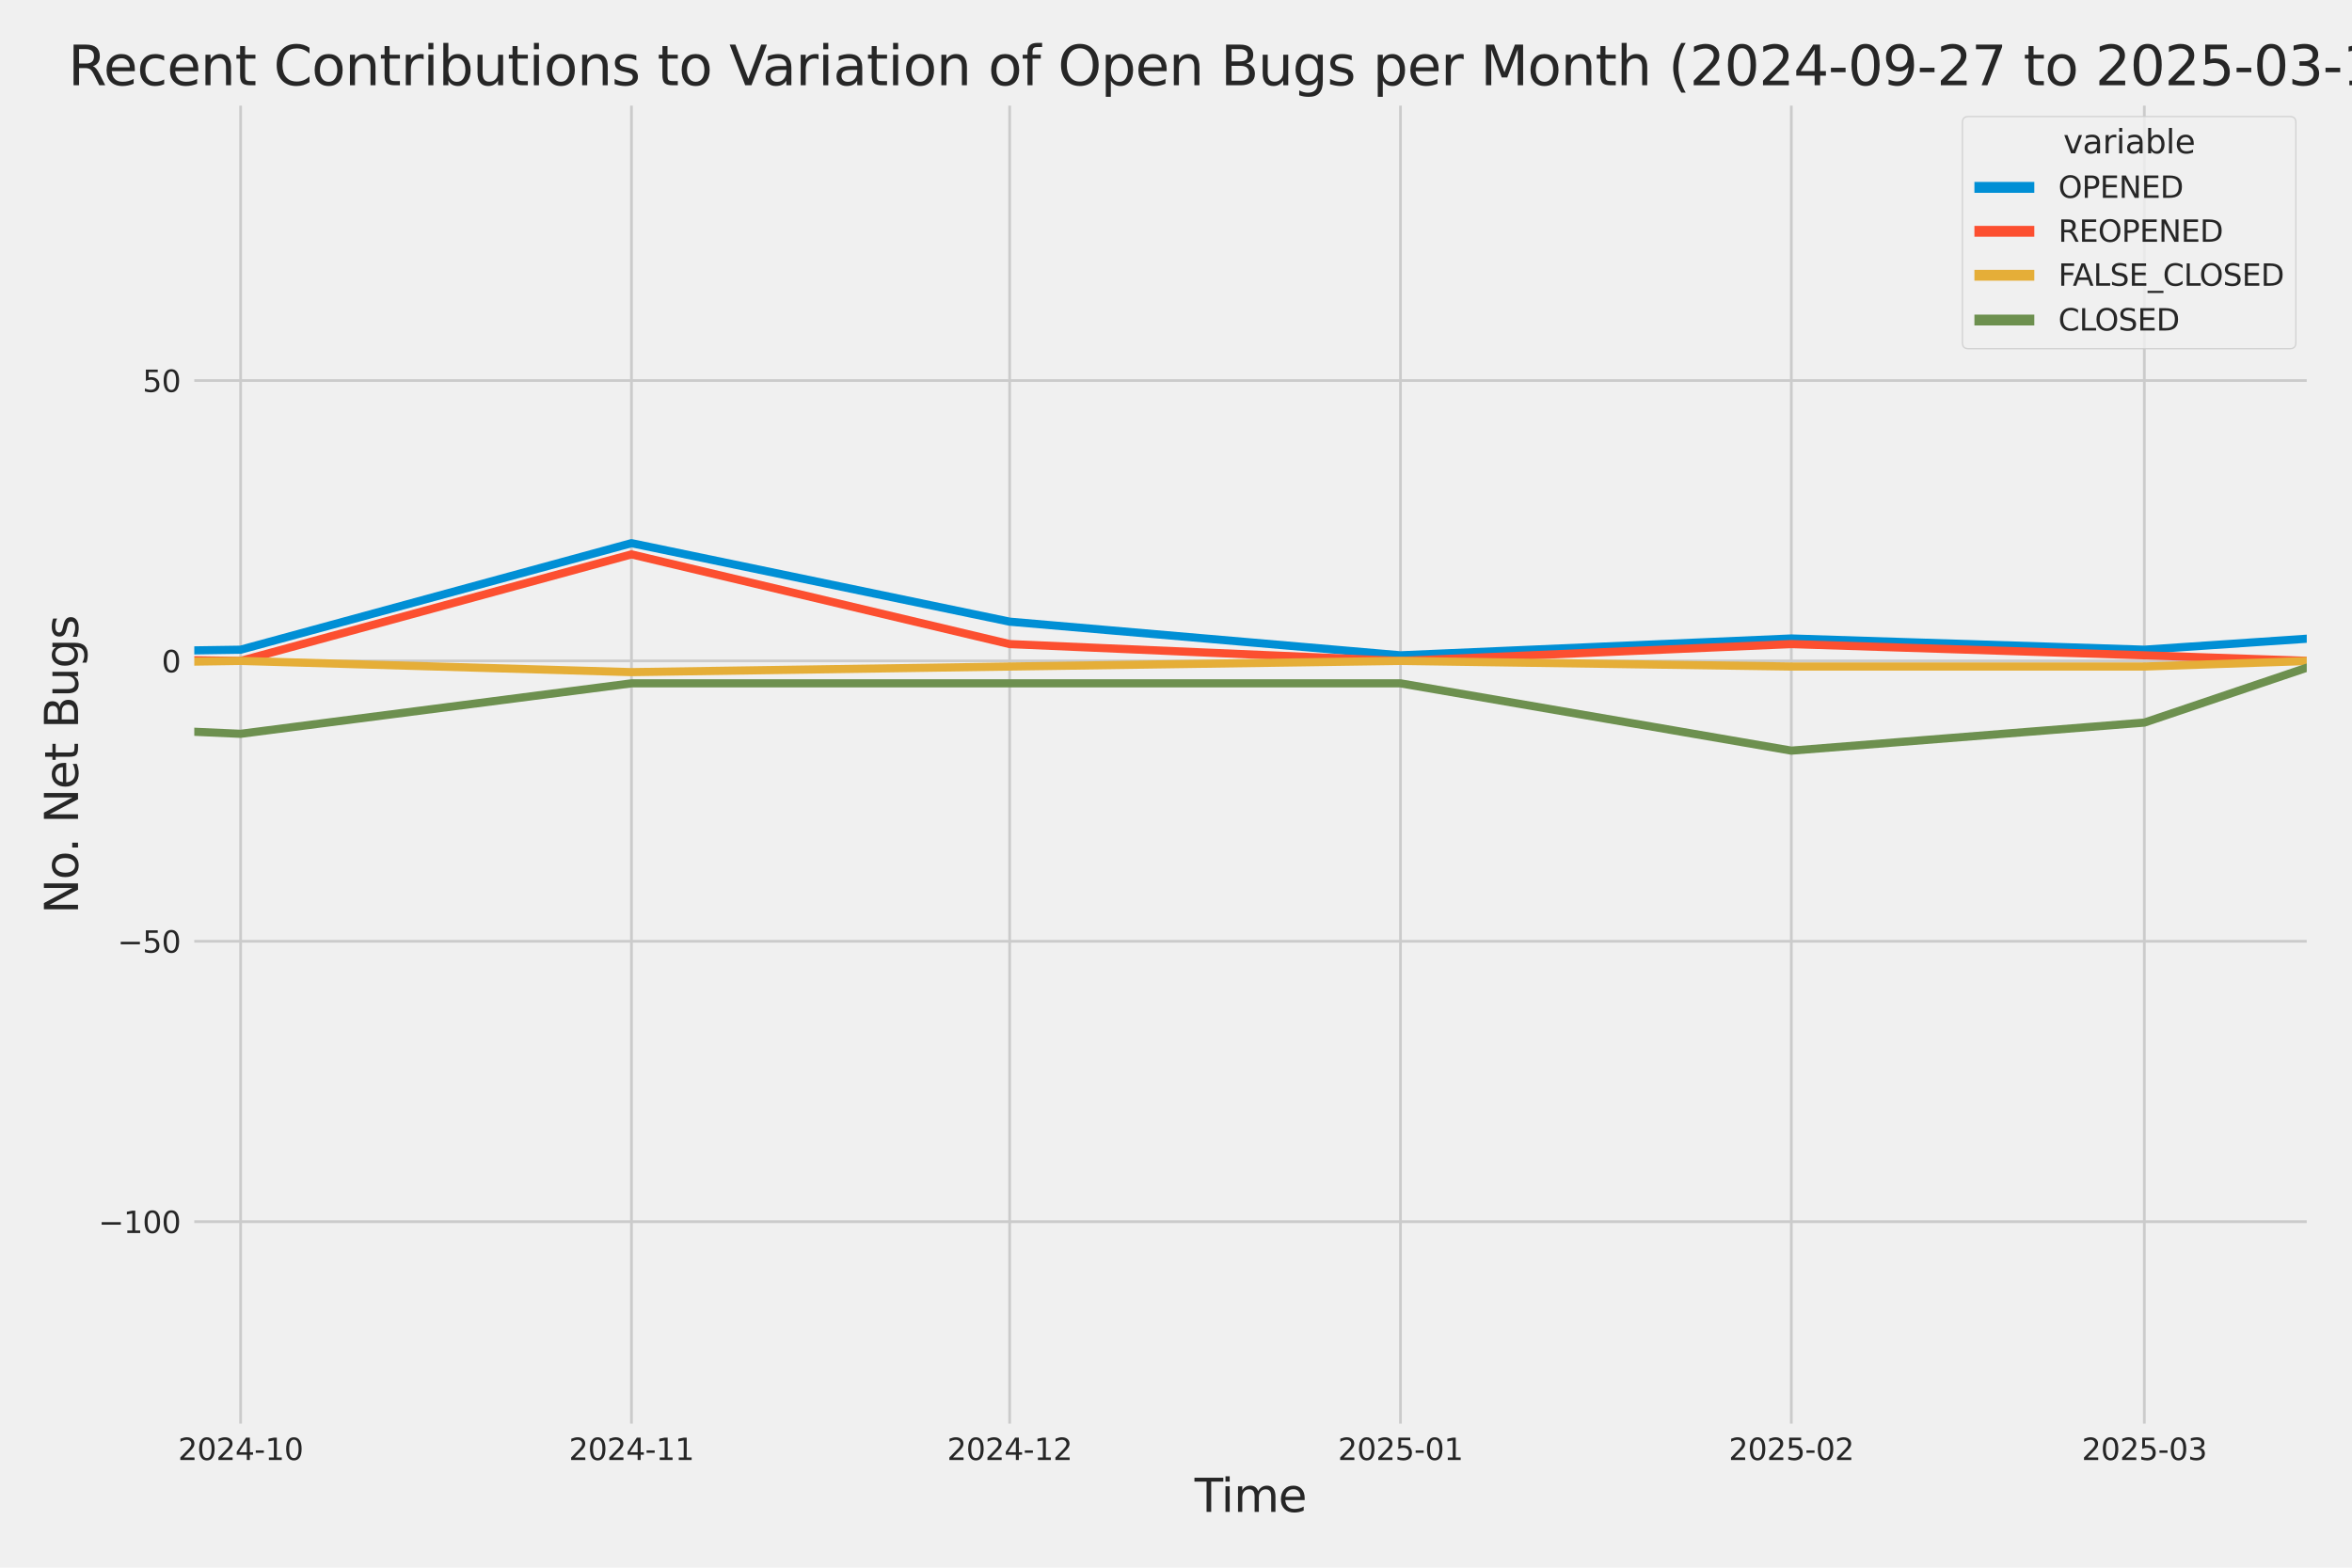 <?xml version="1.0" encoding="utf-8" standalone="no"?>
<!DOCTYPE svg PUBLIC "-//W3C//DTD SVG 1.1//EN"
  "http://www.w3.org/Graphics/SVG/1.1/DTD/svg11.dtd">
<svg xmlns:xlink="http://www.w3.org/1999/xlink" width="864pt" height="576pt" viewBox="0 0 864 576" xmlns="http://www.w3.org/2000/svg" version="1.1">
 <defs>
  <style type="text/css">*{stroke-linejoin: round; stroke-linecap: butt}</style>
 </defs>
 <g id="figure_1">
  <g id="patch_1">
   <path d="M 0 576 
L 864 576 
L 864 0 
L 0 0 
z
" style="fill: #f0f0f0"/>
  </g>
  <g id="axes_1">
   <g id="patch_2">
    <path d="M 69.87 524.58 
L 848.88 524.58 
L 848.88 37.32 
L 69.87 37.32 
z
" style="fill: #f0f0f0"/>
   </g>
   <g id="matplotlib.axis_1">
    <g id="xtick_1">
     <g id="line2d_1">
      <path d="M 88.395 524.58 
L 88.395 37.32 
" clip-path="url(#pe9fdbb8d0d)" style="fill: none; stroke: #cbcbcb"/>
     </g>
     <g id="text_1">
      <!-- 2024-10 -->
      <g style="fill: #262626" transform="translate(65.414 536.438)scale(0.11 -0.11)">
       <defs>
        <path id="DejaVuSans-32" d="M 1228 531 
L 3431 531 
L 3431 0 
L 469 0 
L 469 531 
Q 828 903 1448 1529 
Q 2069 2156 2228 2338 
Q 2531 2678 2651 2914 
Q 2772 3150 2772 3378 
Q 2772 3750 2511 3984 
Q 2250 4219 1831 4219 
Q 1534 4219 1204 4116 
Q 875 4013 500 3803 
L 500 4441 
Q 881 4594 1212 4672 
Q 1544 4750 1819 4750 
Q 2544 4750 2975 4387 
Q 3406 4025 3406 3419 
Q 3406 3131 3298 2873 
Q 3191 2616 2906 2266 
Q 2828 2175 2409 1742 
Q 1991 1309 1228 531 
z
" transform="scale(0.016)"/>
        <path id="DejaVuSans-30" d="M 2034 4250 
Q 1547 4250 1301 3770 
Q 1056 3291 1056 2328 
Q 1056 1369 1301 889 
Q 1547 409 2034 409 
Q 2525 409 2770 889 
Q 3016 1369 3016 2328 
Q 3016 3291 2770 3770 
Q 2525 4250 2034 4250 
z
M 2034 4750 
Q 2819 4750 3233 4129 
Q 3647 3509 3647 2328 
Q 3647 1150 3233 529 
Q 2819 -91 2034 -91 
Q 1250 -91 836 529 
Q 422 1150 422 2328 
Q 422 3509 836 4129 
Q 1250 4750 2034 4750 
z
" transform="scale(0.016)"/>
        <path id="DejaVuSans-34" d="M 2419 4116 
L 825 1625 
L 2419 1625 
L 2419 4116 
z
M 2253 4666 
L 3047 4666 
L 3047 1625 
L 3713 1625 
L 3713 1100 
L 3047 1100 
L 3047 0 
L 2419 0 
L 2419 1100 
L 313 1100 
L 313 1709 
L 2253 4666 
z
" transform="scale(0.016)"/>
        <path id="DejaVuSans-2d" d="M 313 2009 
L 1997 2009 
L 1997 1497 
L 313 1497 
L 313 2009 
z
" transform="scale(0.016)"/>
        <path id="DejaVuSans-31" d="M 794 531 
L 1825 531 
L 1825 4091 
L 703 3866 
L 703 4441 
L 1819 4666 
L 2450 4666 
L 2450 531 
L 3481 531 
L 3481 0 
L 794 0 
L 794 531 
z
" transform="scale(0.016)"/>
       </defs>
       <use xlink:href="#DejaVuSans-32"/>
       <use xlink:href="#DejaVuSans-30" x="63.623"/>
       <use xlink:href="#DejaVuSans-32" x="127.246"/>
       <use xlink:href="#DejaVuSans-34" x="190.869"/>
       <use xlink:href="#DejaVuSans-2d" x="254.492"/>
       <use xlink:href="#DejaVuSans-31" x="290.576"/>
       <use xlink:href="#DejaVuSans-30" x="354.199"/>
      </g>
     </g>
    </g>
    <g id="xtick_2">
     <g id="line2d_2">
      <path d="M 231.963 524.58 
L 231.963 37.32 
" clip-path="url(#pe9fdbb8d0d)" style="fill: none; stroke: #cbcbcb"/>
     </g>
     <g id="text_2">
      <!-- 2024-11 -->
      <g style="fill: #262626" transform="translate(208.982 536.438)scale(0.11 -0.11)">
       <use xlink:href="#DejaVuSans-32"/>
       <use xlink:href="#DejaVuSans-30" x="63.623"/>
       <use xlink:href="#DejaVuSans-32" x="127.246"/>
       <use xlink:href="#DejaVuSans-34" x="190.869"/>
       <use xlink:href="#DejaVuSans-2d" x="254.492"/>
       <use xlink:href="#DejaVuSans-31" x="290.576"/>
       <use xlink:href="#DejaVuSans-31" x="354.199"/>
      </g>
     </g>
    </g>
    <g id="xtick_3">
     <g id="line2d_3">
      <path d="M 370.899 524.58 
L 370.899 37.32 
" clip-path="url(#pe9fdbb8d0d)" style="fill: none; stroke: #cbcbcb"/>
     </g>
     <g id="text_3">
      <!-- 2024-12 -->
      <g style="fill: #262626" transform="translate(347.919 536.438)scale(0.11 -0.11)">
       <use xlink:href="#DejaVuSans-32"/>
       <use xlink:href="#DejaVuSans-30" x="63.623"/>
       <use xlink:href="#DejaVuSans-32" x="127.246"/>
       <use xlink:href="#DejaVuSans-34" x="190.869"/>
       <use xlink:href="#DejaVuSans-2d" x="254.492"/>
       <use xlink:href="#DejaVuSans-31" x="290.576"/>
       <use xlink:href="#DejaVuSans-32" x="354.199"/>
      </g>
     </g>
    </g>
    <g id="xtick_4">
     <g id="line2d_4">
      <path d="M 514.467 524.58 
L 514.467 37.32 
" clip-path="url(#pe9fdbb8d0d)" style="fill: none; stroke: #cbcbcb"/>
     </g>
     <g id="text_4">
      <!-- 2025-01 -->
      <g style="fill: #262626" transform="translate(491.487 536.438)scale(0.11 -0.11)">
       <defs>
        <path id="DejaVuSans-35" d="M 691 4666 
L 3169 4666 
L 3169 4134 
L 1269 4134 
L 1269 2991 
Q 1406 3038 1543 3061 
Q 1681 3084 1819 3084 
Q 2600 3084 3056 2656 
Q 3513 2228 3513 1497 
Q 3513 744 3044 326 
Q 2575 -91 1722 -91 
Q 1428 -91 1123 -41 
Q 819 9 494 109 
L 494 744 
Q 775 591 1075 516 
Q 1375 441 1709 441 
Q 2250 441 2565 725 
Q 2881 1009 2881 1497 
Q 2881 1984 2565 2268 
Q 2250 2553 1709 2553 
Q 1456 2553 1204 2497 
Q 953 2441 691 2322 
L 691 4666 
z
" transform="scale(0.016)"/>
       </defs>
       <use xlink:href="#DejaVuSans-32"/>
       <use xlink:href="#DejaVuSans-30" x="63.623"/>
       <use xlink:href="#DejaVuSans-32" x="127.246"/>
       <use xlink:href="#DejaVuSans-35" x="190.869"/>
       <use xlink:href="#DejaVuSans-2d" x="254.492"/>
       <use xlink:href="#DejaVuSans-30" x="290.576"/>
       <use xlink:href="#DejaVuSans-31" x="354.199"/>
      </g>
     </g>
    </g>
    <g id="xtick_5">
     <g id="line2d_5">
      <path d="M 658.035 524.58 
L 658.035 37.32 
" clip-path="url(#pe9fdbb8d0d)" style="fill: none; stroke: #cbcbcb"/>
     </g>
     <g id="text_5">
      <!-- 2025-02 -->
      <g style="fill: #262626" transform="translate(635.054 536.438)scale(0.11 -0.11)">
       <use xlink:href="#DejaVuSans-32"/>
       <use xlink:href="#DejaVuSans-30" x="63.623"/>
       <use xlink:href="#DejaVuSans-32" x="127.246"/>
       <use xlink:href="#DejaVuSans-35" x="190.869"/>
       <use xlink:href="#DejaVuSans-2d" x="254.492"/>
       <use xlink:href="#DejaVuSans-30" x="290.576"/>
       <use xlink:href="#DejaVuSans-32" x="354.199"/>
      </g>
     </g>
    </g>
    <g id="xtick_6">
     <g id="line2d_6">
      <path d="M 787.709 524.58 
L 787.709 37.32 
" clip-path="url(#pe9fdbb8d0d)" style="fill: none; stroke: #cbcbcb"/>
     </g>
     <g id="text_6">
      <!-- 2025-03 -->
      <g style="fill: #262626" transform="translate(764.728 536.438)scale(0.11 -0.11)">
       <defs>
        <path id="DejaVuSans-33" d="M 2597 2516 
Q 3050 2419 3304 2112 
Q 3559 1806 3559 1356 
Q 3559 666 3084 287 
Q 2609 -91 1734 -91 
Q 1441 -91 1130 -33 
Q 819 25 488 141 
L 488 750 
Q 750 597 1062 519 
Q 1375 441 1716 441 
Q 2309 441 2620 675 
Q 2931 909 2931 1356 
Q 2931 1769 2642 2001 
Q 2353 2234 1838 2234 
L 1294 2234 
L 1294 2753 
L 1863 2753 
Q 2328 2753 2575 2939 
Q 2822 3125 2822 3475 
Q 2822 3834 2567 4026 
Q 2313 4219 1838 4219 
Q 1578 4219 1281 4162 
Q 984 4106 628 3988 
L 628 4550 
Q 988 4650 1302 4700 
Q 1616 4750 1894 4750 
Q 2613 4750 3031 4423 
Q 3450 4097 3450 3541 
Q 3450 3153 3228 2886 
Q 3006 2619 2597 2516 
z
" transform="scale(0.016)"/>
       </defs>
       <use xlink:href="#DejaVuSans-32"/>
       <use xlink:href="#DejaVuSans-30" x="63.623"/>
       <use xlink:href="#DejaVuSans-32" x="127.246"/>
       <use xlink:href="#DejaVuSans-35" x="190.869"/>
       <use xlink:href="#DejaVuSans-2d" x="254.492"/>
       <use xlink:href="#DejaVuSans-30" x="290.576"/>
       <use xlink:href="#DejaVuSans-33" x="354.199"/>
      </g>
     </g>
    </g>
    <g id="text_7">
     <!-- Time -->
     <g style="fill: #262626" transform="translate(438.823 555.491)scale(0.168 -0.168)">
      <defs>
       <path id="DejaVuSans-54" d="M -19 4666 
L 3928 4666 
L 3928 4134 
L 2272 4134 
L 2272 0 
L 1638 0 
L 1638 4134 
L -19 4134 
L -19 4666 
z
" transform="scale(0.016)"/>
       <path id="DejaVuSans-69" d="M 603 3500 
L 1178 3500 
L 1178 0 
L 603 0 
L 603 3500 
z
M 603 4863 
L 1178 4863 
L 1178 4134 
L 603 4134 
L 603 4863 
z
" transform="scale(0.016)"/>
       <path id="DejaVuSans-6d" d="M 3328 2828 
Q 3544 3216 3844 3400 
Q 4144 3584 4550 3584 
Q 5097 3584 5394 3201 
Q 5691 2819 5691 2113 
L 5691 0 
L 5113 0 
L 5113 2094 
Q 5113 2597 4934 2840 
Q 4756 3084 4391 3084 
Q 3944 3084 3684 2787 
Q 3425 2491 3425 1978 
L 3425 0 
L 2847 0 
L 2847 2094 
Q 2847 2600 2669 2842 
Q 2491 3084 2119 3084 
Q 1678 3084 1418 2786 
Q 1159 2488 1159 1978 
L 1159 0 
L 581 0 
L 581 3500 
L 1159 3500 
L 1159 2956 
Q 1356 3278 1631 3431 
Q 1906 3584 2284 3584 
Q 2666 3584 2933 3390 
Q 3200 3197 3328 2828 
z
" transform="scale(0.016)"/>
       <path id="DejaVuSans-65" d="M 3597 1894 
L 3597 1613 
L 953 1613 
Q 991 1019 1311 708 
Q 1631 397 2203 397 
Q 2534 397 2845 478 
Q 3156 559 3463 722 
L 3463 178 
Q 3153 47 2828 -22 
Q 2503 -91 2169 -91 
Q 1331 -91 842 396 
Q 353 884 353 1716 
Q 353 2575 817 3079 
Q 1281 3584 2069 3584 
Q 2775 3584 3186 3129 
Q 3597 2675 3597 1894 
z
M 3022 2063 
Q 3016 2534 2758 2815 
Q 2500 3097 2075 3097 
Q 1594 3097 1305 2825 
Q 1016 2553 972 2059 
L 3022 2063 
z
" transform="scale(0.016)"/>
      </defs>
      <use xlink:href="#DejaVuSans-54"/>
      <use xlink:href="#DejaVuSans-69" x="57.959"/>
      <use xlink:href="#DejaVuSans-6d" x="85.742"/>
      <use xlink:href="#DejaVuSans-65" x="183.154"/>
     </g>
    </g>
   </g>
   <g id="matplotlib.axis_2">
    <g id="ytick_1">
     <g id="line2d_7">
      <path d="M 69.87 448.864 
L 848.88 448.864 
" clip-path="url(#pe9fdbb8d0d)" style="fill: none; stroke: #cbcbcb"/>
     </g>
     <g id="text_8">
      <!-- −100 -->
      <g style="fill: #262626" transform="translate(36.156 453.043)scale(0.11 -0.11)">
       <defs>
        <path id="DejaVuSans-2212" d="M 678 2272 
L 4684 2272 
L 4684 1741 
L 678 1741 
L 678 2272 
z
" transform="scale(0.016)"/>
       </defs>
       <use xlink:href="#DejaVuSans-2212"/>
       <use xlink:href="#DejaVuSans-31" x="83.789"/>
       <use xlink:href="#DejaVuSans-30" x="147.412"/>
       <use xlink:href="#DejaVuSans-30" x="211.035"/>
      </g>
     </g>
    </g>
    <g id="ytick_2">
     <g id="line2d_8">
      <path d="M 69.87 345.849 
L 848.88 345.849 
" clip-path="url(#pe9fdbb8d0d)" style="fill: none; stroke: #cbcbcb"/>
     </g>
     <g id="text_9">
      <!-- −50 -->
      <g style="fill: #262626" transform="translate(43.155 350.028)scale(0.11 -0.11)">
       <use xlink:href="#DejaVuSans-2212"/>
       <use xlink:href="#DejaVuSans-35" x="83.789"/>
       <use xlink:href="#DejaVuSans-30" x="147.412"/>
      </g>
     </g>
    </g>
    <g id="ytick_3">
     <g id="line2d_9">
      <path d="M 69.87 242.835 
L 848.88 242.835 
" clip-path="url(#pe9fdbb8d0d)" style="fill: none; stroke: #cbcbcb"/>
     </g>
     <g id="text_10">
      <!-- 0 -->
      <g style="fill: #262626" transform="translate(59.371 247.014)scale(0.11 -0.11)">
       <use xlink:href="#DejaVuSans-30"/>
      </g>
     </g>
    </g>
    <g id="ytick_4">
     <g id="line2d_10">
      <path d="M 69.87 139.82 
L 848.88 139.82 
" clip-path="url(#pe9fdbb8d0d)" style="fill: none; stroke: #cbcbcb"/>
     </g>
     <g id="text_11">
      <!-- 50 -->
      <g style="fill: #262626" transform="translate(52.373 143.999)scale(0.11 -0.11)">
       <use xlink:href="#DejaVuSans-35"/>
       <use xlink:href="#DejaVuSans-30" x="63.623"/>
      </g>
     </g>
    </g>
    <g id="text_12">
     <!-- No. Net Bugs -->
     <g style="fill: #262626" transform="translate(28.662 335.777)rotate(-90)scale(0.168 -0.168)">
      <defs>
       <path id="DejaVuSans-4e" d="M 628 4666 
L 1478 4666 
L 3547 763 
L 3547 4666 
L 4159 4666 
L 4159 0 
L 3309 0 
L 1241 3903 
L 1241 0 
L 628 0 
L 628 4666 
z
" transform="scale(0.016)"/>
       <path id="DejaVuSans-6f" d="M 1959 3097 
Q 1497 3097 1228 2736 
Q 959 2375 959 1747 
Q 959 1119 1226 758 
Q 1494 397 1959 397 
Q 2419 397 2687 759 
Q 2956 1122 2956 1747 
Q 2956 2369 2687 2733 
Q 2419 3097 1959 3097 
z
M 1959 3584 
Q 2709 3584 3137 3096 
Q 3566 2609 3566 1747 
Q 3566 888 3137 398 
Q 2709 -91 1959 -91 
Q 1206 -91 779 398 
Q 353 888 353 1747 
Q 353 2609 779 3096 
Q 1206 3584 1959 3584 
z
" transform="scale(0.016)"/>
       <path id="DejaVuSans-2e" d="M 684 794 
L 1344 794 
L 1344 0 
L 684 0 
L 684 794 
z
" transform="scale(0.016)"/>
       <path id="DejaVuSans-20" transform="scale(0.016)"/>
       <path id="DejaVuSans-74" d="M 1172 4494 
L 1172 3500 
L 2356 3500 
L 2356 3053 
L 1172 3053 
L 1172 1153 
Q 1172 725 1289 603 
Q 1406 481 1766 481 
L 2356 481 
L 2356 0 
L 1766 0 
Q 1100 0 847 248 
Q 594 497 594 1153 
L 594 3053 
L 172 3053 
L 172 3500 
L 594 3500 
L 594 4494 
L 1172 4494 
z
" transform="scale(0.016)"/>
       <path id="DejaVuSans-42" d="M 1259 2228 
L 1259 519 
L 2272 519 
Q 2781 519 3026 730 
Q 3272 941 3272 1375 
Q 3272 1813 3026 2020 
Q 2781 2228 2272 2228 
L 1259 2228 
z
M 1259 4147 
L 1259 2741 
L 2194 2741 
Q 2656 2741 2882 2914 
Q 3109 3088 3109 3444 
Q 3109 3797 2882 3972 
Q 2656 4147 2194 4147 
L 1259 4147 
z
M 628 4666 
L 2241 4666 
Q 2963 4666 3353 4366 
Q 3744 4066 3744 3513 
Q 3744 3084 3544 2831 
Q 3344 2578 2956 2516 
Q 3422 2416 3680 2098 
Q 3938 1781 3938 1306 
Q 3938 681 3513 340 
Q 3088 0 2303 0 
L 628 0 
L 628 4666 
z
" transform="scale(0.016)"/>
       <path id="DejaVuSans-75" d="M 544 1381 
L 544 3500 
L 1119 3500 
L 1119 1403 
Q 1119 906 1312 657 
Q 1506 409 1894 409 
Q 2359 409 2629 706 
Q 2900 1003 2900 1516 
L 2900 3500 
L 3475 3500 
L 3475 0 
L 2900 0 
L 2900 538 
Q 2691 219 2414 64 
Q 2138 -91 1772 -91 
Q 1169 -91 856 284 
Q 544 659 544 1381 
z
M 1991 3584 
L 1991 3584 
z
" transform="scale(0.016)"/>
       <path id="DejaVuSans-67" d="M 2906 1791 
Q 2906 2416 2648 2759 
Q 2391 3103 1925 3103 
Q 1463 3103 1205 2759 
Q 947 2416 947 1791 
Q 947 1169 1205 825 
Q 1463 481 1925 481 
Q 2391 481 2648 825 
Q 2906 1169 2906 1791 
z
M 3481 434 
Q 3481 -459 3084 -895 
Q 2688 -1331 1869 -1331 
Q 1566 -1331 1297 -1286 
Q 1028 -1241 775 -1147 
L 775 -588 
Q 1028 -725 1275 -790 
Q 1522 -856 1778 -856 
Q 2344 -856 2625 -561 
Q 2906 -266 2906 331 
L 2906 616 
Q 2728 306 2450 153 
Q 2172 0 1784 0 
Q 1141 0 747 490 
Q 353 981 353 1791 
Q 353 2603 747 3093 
Q 1141 3584 1784 3584 
Q 2172 3584 2450 3431 
Q 2728 3278 2906 2969 
L 2906 3500 
L 3481 3500 
L 3481 434 
z
" transform="scale(0.016)"/>
       <path id="DejaVuSans-73" d="M 2834 3397 
L 2834 2853 
Q 2591 2978 2328 3040 
Q 2066 3103 1784 3103 
Q 1356 3103 1142 2972 
Q 928 2841 928 2578 
Q 928 2378 1081 2264 
Q 1234 2150 1697 2047 
L 1894 2003 
Q 2506 1872 2764 1633 
Q 3022 1394 3022 966 
Q 3022 478 2636 193 
Q 2250 -91 1575 -91 
Q 1294 -91 989 -36 
Q 684 19 347 128 
L 347 722 
Q 666 556 975 473 
Q 1284 391 1588 391 
Q 1994 391 2212 530 
Q 2431 669 2431 922 
Q 2431 1156 2273 1281 
Q 2116 1406 1581 1522 
L 1381 1569 
Q 847 1681 609 1914 
Q 372 2147 372 2553 
Q 372 3047 722 3315 
Q 1072 3584 1716 3584 
Q 2034 3584 2315 3537 
Q 2597 3491 2834 3397 
z
" transform="scale(0.016)"/>
      </defs>
      <use xlink:href="#DejaVuSans-4e"/>
      <use xlink:href="#DejaVuSans-6f" x="74.805"/>
      <use xlink:href="#DejaVuSans-2e" x="134.236"/>
      <use xlink:href="#DejaVuSans-20" x="166.023"/>
      <use xlink:href="#DejaVuSans-4e" x="197.811"/>
      <use xlink:href="#DejaVuSans-65" x="272.615"/>
      <use xlink:href="#DejaVuSans-74" x="334.139"/>
      <use xlink:href="#DejaVuSans-20" x="373.348"/>
      <use xlink:href="#DejaVuSans-42" x="405.135"/>
      <use xlink:href="#DejaVuSans-75" x="473.738"/>
      <use xlink:href="#DejaVuSans-67" x="537.117"/>
      <use xlink:href="#DejaVuSans-73" x="600.594"/>
     </g>
    </g>
   </g>
   <g id="PolyCollection_1">
    <path d="M -14009.037 228.412 
L -14009.037 228.412 
L -13870.101 226.352 
L -13726.533 230.473 
L -13582.965 238.714 
L -13444.028 162.483 
L -13300.461 189.267 
L -13161.524 185.146 
L -13017.956 213.99 
L -12874.388 121.277 
L -12744.714 207.809 
L -12601.146 185.146 
L -12462.21 205.749 
L -12318.642 189.267 
L -12179.706 172.784 
L -12036.138 220.171 
L -11892.57 218.111 
L -11753.633 224.292 
L -11610.066 98.614 
L -11471.129 176.905 
L -11327.561 220.171 
L -11183.993 224.292 
L -11054.319 226.352 
L -10910.751 230.473 
L -10771.815 211.93 
L -10628.247 213.99 
L -10489.31 216.051 
L -10345.743 220.171 
L -10202.175 216.051 
L -10063.238 230.473 
L -9919.67 170.724 
L -9780.734 183.086 
L -9637.166 216.051 
L -9493.598 230.473 
L -9363.924 203.689 
L -9220.356 201.629 
L -9081.42 193.387 
L -8937.852 148.061 
L -8798.915 98.614 
L -8655.348 193.387 
L -8511.78 191.327 
L -8372.843 203.689 
L -8229.275 205.749 
L -8090.339 158.362 
L -7946.771 84.192 
L -7803.203 197.508 
L -7668.898 209.87 
L -7525.33 183.086 
L -7386.393 226.352 
L -7242.826 176.905 
L -7103.889 183.086 
L -6960.321 110.976 
L -6816.753 199.568 
L -6677.817 150.121 
L -6534.249 168.664 
L -6395.312 181.026 
L -6251.745 59.468 
L -6108.177 164.543 
L -5978.503 178.965 
L -5834.935 158.362 
L -5695.998 172.784 
L -5552.43 170.724 
L -5413.494 172.784 
L -5269.926 166.604 
L -5126.358 185.146 
L -4987.422 178.965 
L -4843.854 139.82 
L -4704.917 61.528 
L -4561.35 187.207 
L -4417.782 172.784 
L -4288.108 205.749 
L -4144.54 92.433 
L -4005.603 106.855 
L -3862.035 170.724 
L -3723.099 127.458 
L -3579.531 160.423 
L -3435.963 185.146 
L -3297.027 187.207 
L -3153.459 205.749 
L -3014.522 209.87 
L -2870.954 226.352 
L -2727.387 216.051 
L -2597.712 220.171 
L -2454.145 216.051 
L -2315.208 220.171 
L -2171.64 220.171 
L -2032.704 205.749 
L -1889.136 218.111 
L -1745.568 228.412 
L -1606.631 236.654 
L -1463.064 222.232 
L -1324.127 197.508 
L -1180.559 213.99 
L -1036.992 238.714 
L -902.686 242.835 
L -759.118 187.207 
L -620.182 228.412 
L -476.614 193.387 
L -337.677 230.473 
L -194.11 240.774 
L -50.542 240.774 
L 88.395 238.714 
L 231.963 199.568 
L 370.899 228.412 
L 514.467 240.774 
L 658.035 234.593 
L 787.709 238.714 
L 848.687 234.593 
L 848.687 234.593 
L 848.687 234.593 
L 787.709 238.714 
L 658.035 234.593 
L 514.467 240.774 
L 370.899 228.412 
L 231.963 199.568 
L 88.395 238.714 
L -50.542 240.774 
L -194.11 240.774 
L -337.677 230.473 
L -476.614 193.387 
L -620.182 228.412 
L -759.118 187.207 
L -902.686 242.835 
L -1036.992 238.714 
L -1180.559 213.99 
L -1324.127 197.508 
L -1463.064 222.232 
L -1606.631 236.654 
L -1745.568 228.412 
L -1889.136 218.111 
L -2032.704 205.749 
L -2171.64 220.171 
L -2315.208 220.171 
L -2454.145 216.051 
L -2597.712 220.171 
L -2727.387 216.051 
L -2870.954 226.352 
L -3014.522 209.87 
L -3153.459 205.749 
L -3297.027 187.207 
L -3435.963 185.146 
L -3579.531 160.423 
L -3723.099 127.458 
L -3862.035 170.724 
L -4005.603 106.855 
L -4144.54 92.433 
L -4288.108 205.749 
L -4417.782 172.784 
L -4561.35 187.207 
L -4704.917 61.528 
L -4843.854 139.82 
L -4987.422 178.965 
L -5126.358 185.146 
L -5269.926 166.604 
L -5413.494 172.784 
L -5552.43 170.724 
L -5695.998 172.784 
L -5834.935 158.362 
L -5978.503 178.965 
L -6108.177 164.543 
L -6251.745 59.468 
L -6395.312 181.026 
L -6534.249 168.664 
L -6677.817 150.121 
L -6816.753 199.568 
L -6960.321 110.976 
L -7103.889 183.086 
L -7242.826 176.905 
L -7386.393 226.352 
L -7525.33 183.086 
L -7668.898 209.87 
L -7803.203 197.508 
L -7946.771 84.192 
L -8090.339 158.362 
L -8229.275 205.749 
L -8372.843 203.689 
L -8511.78 191.327 
L -8655.348 193.387 
L -8798.915 98.614 
L -8937.852 148.061 
L -9081.42 193.387 
L -9220.356 201.629 
L -9363.924 203.689 
L -9493.598 230.473 
L -9637.166 216.051 
L -9780.734 183.086 
L -9919.67 170.724 
L -10063.238 230.473 
L -10202.175 216.051 
L -10345.743 220.171 
L -10489.31 216.051 
L -10628.247 213.99 
L -10771.815 211.93 
L -10910.751 230.473 
L -11054.319 226.352 
L -11183.993 224.292 
L -11327.561 220.171 
L -11471.129 176.905 
L -11610.066 98.614 
L -11753.633 224.292 
L -11892.57 218.111 
L -12036.138 220.171 
L -12179.706 172.784 
L -12318.642 189.267 
L -12462.21 205.749 
L -12601.146 185.146 
L -12744.714 207.809 
L -12874.388 121.277 
L -13017.956 213.99 
L -13161.524 185.146 
L -13300.461 189.267 
L -13444.028 162.483 
L -13582.965 238.714 
L -13726.533 230.473 
L -13870.101 226.352 
L -14009.037 228.412 
z
" clip-path="url(#pe9fdbb8d0d)" style="fill: #008fd5; fill-opacity: 0.2; stroke: #008fd5; stroke-opacity: 0.2; stroke-width: 0.5"/>
   </g>
   <g id="PolyCollection_2">
    <path d="M -14009.037 242.835 
L -14009.037 242.835 
L -13870.101 242.835 
L -13726.533 242.835 
L -13582.965 242.835 
L -13444.028 242.835 
L -13300.461 236.654 
L -13161.524 242.835 
L -13017.956 242.835 
L -12874.388 236.654 
L -12744.714 242.835 
L -12601.146 242.835 
L -12462.21 238.714 
L -12318.642 242.835 
L -12179.706 240.774 
L -12036.138 242.835 
L -11892.57 238.714 
L -11753.633 240.774 
L -11610.066 207.809 
L -11471.129 230.473 
L -11327.561 242.835 
L -11183.993 242.835 
L -11054.319 242.835 
L -10910.751 242.835 
L -10771.815 242.835 
L -10628.247 240.774 
L -10489.31 242.835 
L -10345.743 242.835 
L -10202.175 238.714 
L -10063.238 238.714 
L -9919.67 242.835 
L -9780.734 242.835 
L -9637.166 238.714 
L -9493.598 242.835 
L -9363.924 236.654 
L -9220.356 242.835 
L -9081.42 242.835 
L -8937.852 230.473 
L -8798.915 218.111 
L -8655.348 238.714 
L -8511.78 240.774 
L -8372.843 240.774 
L -8229.275 232.533 
L -8090.339 238.714 
L -7946.771 224.292 
L -7803.203 242.835 
L -7668.898 242.835 
L -7525.33 240.774 
L -7386.393 242.835 
L -7242.826 242.835 
L -7103.889 238.714 
L -6960.321 236.654 
L -6816.753 238.714 
L -6677.817 242.835 
L -6534.249 234.593 
L -6395.312 232.533 
L -6251.745 240.774 
L -6108.177 234.593 
L -5978.503 232.533 
L -5834.935 218.111 
L -5695.998 224.292 
L -5552.43 240.774 
L -5413.494 240.774 
L -5269.926 236.654 
L -5126.358 234.593 
L -4987.422 242.835 
L -4843.854 213.99 
L -4704.917 242.835 
L -4561.35 216.051 
L -4417.782 240.774 
L -4288.108 234.593 
L -4144.54 234.593 
L -4005.603 232.533 
L -3862.035 242.835 
L -3723.099 201.629 
L -3579.531 230.473 
L -3435.963 232.533 
L -3297.027 224.292 
L -3153.459 226.352 
L -3014.522 224.292 
L -2870.954 240.774 
L -2727.387 232.533 
L -2597.712 238.714 
L -2454.145 230.473 
L -2315.208 242.835 
L -2171.64 234.593 
L -2032.704 240.774 
L -1889.136 242.835 
L -1745.568 242.835 
L -1606.631 242.835 
L -1463.064 242.835 
L -1324.127 242.835 
L -1180.559 242.835 
L -1036.992 242.835 
L -902.686 242.835 
L -759.118 242.835 
L -620.182 238.714 
L -476.614 203.689 
L -337.677 232.533 
L -194.11 240.774 
L -50.542 240.774 
L 88.395 242.835 
L 231.963 203.689 
L 370.899 236.654 
L 514.467 242.835 
L 658.035 236.654 
L 787.709 240.774 
L 848.687 242.835 
L 848.687 242.835 
L 848.687 242.835 
L 787.709 240.774 
L 658.035 236.654 
L 514.467 242.835 
L 370.899 236.654 
L 231.963 203.689 
L 88.395 242.835 
L -50.542 240.774 
L -194.11 240.774 
L -337.677 232.533 
L -476.614 203.689 
L -620.182 238.714 
L -759.118 242.835 
L -902.686 242.835 
L -1036.992 242.835 
L -1180.559 242.835 
L -1324.127 242.835 
L -1463.064 242.835 
L -1606.631 242.835 
L -1745.568 242.835 
L -1889.136 242.835 
L -2032.704 240.774 
L -2171.64 234.593 
L -2315.208 242.835 
L -2454.145 230.473 
L -2597.712 238.714 
L -2727.387 232.533 
L -2870.954 240.774 
L -3014.522 224.292 
L -3153.459 226.352 
L -3297.027 224.292 
L -3435.963 232.533 
L -3579.531 230.473 
L -3723.099 201.629 
L -3862.035 242.835 
L -4005.603 232.533 
L -4144.54 234.593 
L -4288.108 234.593 
L -4417.782 240.774 
L -4561.35 216.051 
L -4704.917 242.835 
L -4843.854 213.99 
L -4987.422 242.835 
L -5126.358 234.593 
L -5269.926 236.654 
L -5413.494 240.774 
L -5552.43 240.774 
L -5695.998 224.292 
L -5834.935 218.111 
L -5978.503 232.533 
L -6108.177 234.593 
L -6251.745 240.774 
L -6395.312 232.533 
L -6534.249 234.593 
L -6677.817 242.835 
L -6816.753 238.714 
L -6960.321 236.654 
L -7103.889 238.714 
L -7242.826 242.835 
L -7386.393 242.835 
L -7525.33 240.774 
L -7668.898 242.835 
L -7803.203 242.835 
L -7946.771 224.292 
L -8090.339 238.714 
L -8229.275 232.533 
L -8372.843 240.774 
L -8511.78 240.774 
L -8655.348 238.714 
L -8798.915 218.111 
L -8937.852 230.473 
L -9081.42 242.835 
L -9220.356 242.835 
L -9363.924 236.654 
L -9493.598 242.835 
L -9637.166 238.714 
L -9780.734 242.835 
L -9919.67 242.835 
L -10063.238 238.714 
L -10202.175 238.714 
L -10345.743 242.835 
L -10489.31 242.835 
L -10628.247 240.774 
L -10771.815 242.835 
L -10910.751 242.835 
L -11054.319 242.835 
L -11183.993 242.835 
L -11327.561 242.835 
L -11471.129 230.473 
L -11610.066 207.809 
L -11753.633 240.774 
L -11892.57 238.714 
L -12036.138 242.835 
L -12179.706 240.774 
L -12318.642 242.835 
L -12462.21 238.714 
L -12601.146 242.835 
L -12744.714 242.835 
L -12874.388 236.654 
L -13017.956 242.835 
L -13161.524 242.835 
L -13300.461 236.654 
L -13444.028 242.835 
L -13582.965 242.835 
L -13726.533 242.835 
L -13870.101 242.835 
L -14009.037 242.835 
z
" clip-path="url(#pe9fdbb8d0d)" style="fill: #fc4f30; fill-opacity: 0.2; stroke: #fc4f30; stroke-opacity: 0.2; stroke-width: 0.5"/>
   </g>
   <g id="PolyCollection_3">
    <path d="M -14009.037 242.835 
L -14009.037 242.835 
L -13870.101 242.835 
L -13726.533 242.835 
L -13582.965 242.835 
L -13444.028 242.835 
L -13300.461 246.955 
L -13161.524 242.835 
L -13017.956 242.835 
L -12874.388 246.955 
L -12744.714 242.835 
L -12601.146 242.835 
L -12462.21 246.955 
L -12318.642 242.835 
L -12179.706 242.835 
L -12036.138 242.835 
L -11892.57 244.895 
L -11753.633 244.895 
L -11610.066 269.618 
L -11471.129 246.955 
L -11327.561 242.835 
L -11183.993 242.835 
L -11054.319 242.835 
L -10910.751 242.835 
L -10771.815 242.835 
L -10628.247 244.895 
L -10489.31 242.835 
L -10345.743 242.835 
L -10202.175 244.895 
L -10063.238 244.895 
L -9919.67 242.835 
L -9780.734 242.835 
L -9637.166 242.835 
L -9493.598 242.835 
L -9363.924 246.955 
L -9220.356 242.835 
L -9081.42 242.835 
L -8937.852 251.076 
L -8798.915 265.498 
L -8655.348 246.955 
L -8511.78 244.895 
L -8372.843 242.835 
L -8229.275 246.955 
L -8090.339 246.955 
L -7946.771 257.257 
L -7803.203 242.835 
L -7668.898 242.835 
L -7525.33 244.895 
L -7386.393 242.835 
L -7242.826 242.835 
L -7103.889 242.835 
L -6960.321 249.015 
L -6816.753 244.895 
L -6677.817 242.835 
L -6534.249 249.015 
L -6395.312 242.835 
L -6251.745 244.895 
L -6108.177 246.955 
L -5978.503 251.076 
L -5834.935 255.196 
L -5695.998 255.196 
L -5552.43 244.895 
L -5413.494 244.895 
L -5269.926 246.955 
L -5126.358 244.895 
L -4987.422 242.835 
L -4843.854 257.257 
L -4704.917 242.835 
L -4561.35 253.136 
L -4417.782 244.895 
L -4288.108 251.076 
L -4144.54 246.955 
L -4005.603 246.955 
L -3862.035 242.835 
L -3723.099 281.98 
L -3579.531 249.015 
L -3435.963 249.015 
L -3297.027 251.076 
L -3153.459 246.955 
L -3014.522 257.257 
L -2870.954 244.895 
L -2727.387 244.895 
L -2597.712 242.835 
L -2454.145 251.076 
L -2315.208 242.835 
L -2171.64 244.895 
L -2032.704 242.835 
L -1889.136 242.835 
L -1745.568 242.835 
L -1606.631 242.835 
L -1463.064 242.835 
L -1324.127 242.835 
L -1180.559 242.835 
L -1036.992 242.835 
L -902.686 242.835 
L -759.118 242.835 
L -620.182 246.955 
L -476.614 246.955 
L -337.677 244.895 
L -194.11 242.835 
L -50.542 244.895 
L 88.395 242.835 
L 231.963 246.955 
L 370.899 244.895 
L 514.467 242.835 
L 658.035 244.895 
L 787.709 244.895 
L 848.687 242.835 
L 848.687 242.835 
L 848.687 242.835 
L 787.709 244.895 
L 658.035 244.895 
L 514.467 242.835 
L 370.899 244.895 
L 231.963 246.955 
L 88.395 242.835 
L -50.542 244.895 
L -194.11 242.835 
L -337.677 244.895 
L -476.614 246.955 
L -620.182 246.955 
L -759.118 242.835 
L -902.686 242.835 
L -1036.992 242.835 
L -1180.559 242.835 
L -1324.127 242.835 
L -1463.064 242.835 
L -1606.631 242.835 
L -1745.568 242.835 
L -1889.136 242.835 
L -2032.704 242.835 
L -2171.64 244.895 
L -2315.208 242.835 
L -2454.145 251.076 
L -2597.712 242.835 
L -2727.387 244.895 
L -2870.954 244.895 
L -3014.522 257.257 
L -3153.459 246.955 
L -3297.027 251.076 
L -3435.963 249.015 
L -3579.531 249.015 
L -3723.099 281.98 
L -3862.035 242.835 
L -4005.603 246.955 
L -4144.54 246.955 
L -4288.108 251.076 
L -4417.782 244.895 
L -4561.35 253.136 
L -4704.917 242.835 
L -4843.854 257.257 
L -4987.422 242.835 
L -5126.358 244.895 
L -5269.926 246.955 
L -5413.494 244.895 
L -5552.43 244.895 
L -5695.998 255.196 
L -5834.935 255.196 
L -5978.503 251.076 
L -6108.177 246.955 
L -6251.745 244.895 
L -6395.312 242.835 
L -6534.249 249.015 
L -6677.817 242.835 
L -6816.753 244.895 
L -6960.321 249.015 
L -7103.889 242.835 
L -7242.826 242.835 
L -7386.393 242.835 
L -7525.33 244.895 
L -7668.898 242.835 
L -7803.203 242.835 
L -7946.771 257.257 
L -8090.339 246.955 
L -8229.275 246.955 
L -8372.843 242.835 
L -8511.78 244.895 
L -8655.348 246.955 
L -8798.915 265.498 
L -8937.852 251.076 
L -9081.42 242.835 
L -9220.356 242.835 
L -9363.924 246.955 
L -9493.598 242.835 
L -9637.166 242.835 
L -9780.734 242.835 
L -9919.67 242.835 
L -10063.238 244.895 
L -10202.175 244.895 
L -10345.743 242.835 
L -10489.31 242.835 
L -10628.247 244.895 
L -10771.815 242.835 
L -10910.751 242.835 
L -11054.319 242.835 
L -11183.993 242.835 
L -11327.561 242.835 
L -11471.129 246.955 
L -11610.066 269.618 
L -11753.633 244.895 
L -11892.57 244.895 
L -12036.138 242.835 
L -12179.706 242.835 
L -12318.642 242.835 
L -12462.21 246.955 
L -12601.146 242.835 
L -12744.714 242.835 
L -12874.388 246.955 
L -13017.956 242.835 
L -13161.524 242.835 
L -13300.461 246.955 
L -13444.028 242.835 
L -13582.965 242.835 
L -13726.533 242.835 
L -13870.101 242.835 
L -14009.037 242.835 
z
" clip-path="url(#pe9fdbb8d0d)" style="fill: #e5ae38; fill-opacity: 0.2; stroke: #e5ae38; stroke-opacity: 0.2; stroke-width: 0.5"/>
   </g>
   <g id="PolyCollection_4">
    <path d="M -14009.037 249.015 
L -14009.037 249.015 
L -13870.101 259.317 
L -13726.533 246.955 
L -13582.965 242.835 
L -13444.028 288.161 
L -13300.461 300.523 
L -13161.524 265.498 
L -13017.956 269.618 
L -12874.388 331.427 
L -12744.714 290.221 
L -12601.146 312.885 
L -12462.21 277.86 
L -12318.642 298.463 
L -12179.706 284.04 
L -12036.138 255.196 
L -11892.57 253.136 
L -11753.633 253.136 
L -11610.066 407.658 
L -11471.129 261.377 
L -11327.561 255.196 
L -11183.993 244.895 
L -11054.319 249.015 
L -10910.751 244.895 
L -10771.815 358.211 
L -10628.247 255.196 
L -10489.31 249.015 
L -10345.743 249.015 
L -10202.175 269.618 
L -10063.238 257.257 
L -9919.67 263.437 
L -9780.734 294.342 
L -9637.166 257.257 
L -9493.598 261.377 
L -9363.924 281.98 
L -9220.356 263.437 
L -9081.42 265.498 
L -8937.852 306.704 
L -8798.915 420.02 
L -8655.348 310.824 
L -8511.78 296.402 
L -8372.843 259.317 
L -8229.275 265.498 
L -8090.339 341.729 
L -7946.771 422.08 
L -7803.203 269.618 
L -7668.898 279.92 
L -7525.33 277.86 
L -7386.393 288.161 
L -7242.826 306.704 
L -7103.889 395.296 
L -6960.321 347.91 
L -6816.753 261.377 
L -6677.817 308.764 
L -6534.249 380.874 
L -6395.312 269.618 
L -6251.745 284.04 
L -6108.177 325.246 
L -5978.503 308.764 
L -5834.935 302.583 
L -5695.998 339.668 
L -5552.43 296.402 
L -5413.494 413.839 
L -5269.926 312.885 
L -5126.358 360.271 
L -4987.422 310.824 
L -4843.854 308.764 
L -4704.917 436.502 
L -4561.35 319.065 
L -4417.782 308.764 
L -4288.108 277.86 
L -4144.54 319.065 
L -4005.603 317.005 
L -3862.035 387.055 
L -3723.099 502.432 
L -3579.531 286.101 
L -3435.963 319.065 
L -3297.027 335.548 
L -3153.459 267.558 
L -3014.522 308.764 
L -2870.954 298.463 
L -2727.387 279.92 
L -2597.712 261.377 
L -2454.145 277.86 
L -2315.208 246.955 
L -2171.64 251.076 
L -2032.704 275.799 
L -1889.136 277.86 
L -1745.568 257.257 
L -1606.631 246.955 
L -1463.064 246.955 
L -1324.127 281.98 
L -1180.559 242.835 
L -1036.992 253.136 
L -902.686 255.196 
L -759.118 267.558 
L -620.182 343.789 
L -476.614 263.437 
L -337.677 317.005 
L -194.11 249.015 
L -50.542 263.437 
L 88.395 269.618 
L 231.963 251.076 
L 370.899 251.076 
L 514.467 251.076 
L 658.035 275.799 
L 787.709 265.498 
L 848.687 244.895 
L 848.687 244.895 
L 848.687 244.895 
L 787.709 265.498 
L 658.035 275.799 
L 514.467 251.076 
L 370.899 251.076 
L 231.963 251.076 
L 88.395 269.618 
L -50.542 263.437 
L -194.11 249.015 
L -337.677 317.005 
L -476.614 263.437 
L -620.182 343.789 
L -759.118 267.558 
L -902.686 255.196 
L -1036.992 253.136 
L -1180.559 242.835 
L -1324.127 281.98 
L -1463.064 246.955 
L -1606.631 246.955 
L -1745.568 257.257 
L -1889.136 277.86 
L -2032.704 275.799 
L -2171.64 251.076 
L -2315.208 246.955 
L -2454.145 277.86 
L -2597.712 261.377 
L -2727.387 279.92 
L -2870.954 298.463 
L -3014.522 308.764 
L -3153.459 267.558 
L -3297.027 335.548 
L -3435.963 319.065 
L -3579.531 286.101 
L -3723.099 502.432 
L -3862.035 387.055 
L -4005.603 317.005 
L -4144.54 319.065 
L -4288.108 277.86 
L -4417.782 308.764 
L -4561.35 319.065 
L -4704.917 436.502 
L -4843.854 308.764 
L -4987.422 310.824 
L -5126.358 360.271 
L -5269.926 312.885 
L -5413.494 413.839 
L -5552.43 296.402 
L -5695.998 339.668 
L -5834.935 302.583 
L -5978.503 308.764 
L -6108.177 325.246 
L -6251.745 284.04 
L -6395.312 269.618 
L -6534.249 380.874 
L -6677.817 308.764 
L -6816.753 261.377 
L -6960.321 347.91 
L -7103.889 395.296 
L -7242.826 306.704 
L -7386.393 288.161 
L -7525.33 277.86 
L -7668.898 279.92 
L -7803.203 269.618 
L -7946.771 422.08 
L -8090.339 341.729 
L -8229.275 265.498 
L -8372.843 259.317 
L -8511.78 296.402 
L -8655.348 310.824 
L -8798.915 420.02 
L -8937.852 306.704 
L -9081.42 265.498 
L -9220.356 263.437 
L -9363.924 281.98 
L -9493.598 261.377 
L -9637.166 257.257 
L -9780.734 294.342 
L -9919.67 263.437 
L -10063.238 257.257 
L -10202.175 269.618 
L -10345.743 249.015 
L -10489.31 249.015 
L -10628.247 255.196 
L -10771.815 358.211 
L -10910.751 244.895 
L -11054.319 249.015 
L -11183.993 244.895 
L -11327.561 255.196 
L -11471.129 261.377 
L -11610.066 407.658 
L -11753.633 253.136 
L -11892.57 253.136 
L -12036.138 255.196 
L -12179.706 284.04 
L -12318.642 298.463 
L -12462.21 277.86 
L -12601.146 312.885 
L -12744.714 290.221 
L -12874.388 331.427 
L -13017.956 269.618 
L -13161.524 265.498 
L -13300.461 300.523 
L -13444.028 288.161 
L -13582.965 242.835 
L -13726.533 246.955 
L -13870.101 259.317 
L -14009.037 249.015 
z
" clip-path="url(#pe9fdbb8d0d)" style="fill: #6d904f; fill-opacity: 0.2; stroke: #6d904f; stroke-opacity: 0.2; stroke-width: 0.5"/>
   </g>
   <g id="line2d_11">
    <path d="M -1 240.04 
L 88.395 238.714 
L 231.963 199.568 
L 370.899 228.412 
L 514.467 240.774 
L 658.035 234.593 
L 787.709 238.714 
L 848.687 234.593 
" clip-path="url(#pe9fdbb8d0d)" style="fill: none; stroke: #008fd5; stroke-width: 3"/>
   </g>
   <g id="line2d_12">
    <path d="M -1 241.509 
L 88.395 242.835 
L 231.963 203.689 
L 370.899 236.654 
L 514.467 242.835 
L 658.035 236.654 
L 787.709 240.774 
L 848.687 242.835 
" clip-path="url(#pe9fdbb8d0d)" style="fill: none; stroke: #fc4f30; stroke-width: 3"/>
   </g>
   <g id="line2d_13">
    <path d="M -1 244.16 
L 88.395 242.835 
L 231.963 246.955 
L 370.899 244.895 
L 514.467 242.835 
L 658.035 244.895 
L 787.709 244.895 
L 848.687 242.835 
" clip-path="url(#pe9fdbb8d0d)" style="fill: none; stroke: #e5ae38; stroke-width: 3"/>
   </g>
   <g id="line2d_14">
    <path d="M -1 265.641 
L 88.395 269.618 
L 231.963 251.076 
L 370.899 251.076 
L 514.467 251.076 
L 658.035 275.799 
L 787.709 265.498 
L 848.687 244.895 
" clip-path="url(#pe9fdbb8d0d)" style="fill: none; stroke: #6d904f; stroke-width: 3"/>
   </g>
   <g id="line2d_15"/>
   <g id="line2d_16"/>
   <g id="line2d_17"/>
   <g id="line2d_18"/>
   <g id="patch_3">
    <path d="M 69.87 524.58 
L 69.87 37.32 
" style="fill: none; stroke: #f0f0f0; stroke-width: 3; stroke-linejoin: miter; stroke-linecap: square"/>
   </g>
   <g id="patch_4">
    <path d="M 848.88 524.58 
L 848.88 37.32 
" style="fill: none; stroke: #f0f0f0; stroke-width: 3; stroke-linejoin: miter; stroke-linecap: square"/>
   </g>
   <g id="patch_5">
    <path d="M 69.87 524.58 
L 848.88 524.58 
" style="fill: none; stroke: #f0f0f0; stroke-width: 3; stroke-linejoin: miter; stroke-linecap: square"/>
   </g>
   <g id="patch_6">
    <path d="M 69.87 37.32 
L 848.88 37.32 
" style="fill: none; stroke: #f0f0f0; stroke-width: 3; stroke-linejoin: miter; stroke-linecap: square"/>
   </g>
   <g id="text_13">
    <!-- Recent Contributions to Variation of Open Bugs per Month (2024-09-27 to 2025-03-14) -->
    <g style="fill: #262626" transform="translate(25.017 31.32)scale(0.2 -0.2)">
     <defs>
      <path id="DejaVuSans-52" d="M 2841 2188 
Q 3044 2119 3236 1894 
Q 3428 1669 3622 1275 
L 4263 0 
L 3584 0 
L 2988 1197 
Q 2756 1666 2539 1819 
Q 2322 1972 1947 1972 
L 1259 1972 
L 1259 0 
L 628 0 
L 628 4666 
L 2053 4666 
Q 2853 4666 3247 4331 
Q 3641 3997 3641 3322 
Q 3641 2881 3436 2590 
Q 3231 2300 2841 2188 
z
M 1259 4147 
L 1259 2491 
L 2053 2491 
Q 2509 2491 2742 2702 
Q 2975 2913 2975 3322 
Q 2975 3731 2742 3939 
Q 2509 4147 2053 4147 
L 1259 4147 
z
" transform="scale(0.016)"/>
      <path id="DejaVuSans-63" d="M 3122 3366 
L 3122 2828 
Q 2878 2963 2633 3030 
Q 2388 3097 2138 3097 
Q 1578 3097 1268 2742 
Q 959 2388 959 1747 
Q 959 1106 1268 751 
Q 1578 397 2138 397 
Q 2388 397 2633 464 
Q 2878 531 3122 666 
L 3122 134 
Q 2881 22 2623 -34 
Q 2366 -91 2075 -91 
Q 1284 -91 818 406 
Q 353 903 353 1747 
Q 353 2603 823 3093 
Q 1294 3584 2113 3584 
Q 2378 3584 2631 3529 
Q 2884 3475 3122 3366 
z
" transform="scale(0.016)"/>
      <path id="DejaVuSans-6e" d="M 3513 2113 
L 3513 0 
L 2938 0 
L 2938 2094 
Q 2938 2591 2744 2837 
Q 2550 3084 2163 3084 
Q 1697 3084 1428 2787 
Q 1159 2491 1159 1978 
L 1159 0 
L 581 0 
L 581 3500 
L 1159 3500 
L 1159 2956 
Q 1366 3272 1645 3428 
Q 1925 3584 2291 3584 
Q 2894 3584 3203 3211 
Q 3513 2838 3513 2113 
z
" transform="scale(0.016)"/>
      <path id="DejaVuSans-43" d="M 4122 4306 
L 4122 3641 
Q 3803 3938 3442 4084 
Q 3081 4231 2675 4231 
Q 1875 4231 1450 3742 
Q 1025 3253 1025 2328 
Q 1025 1406 1450 917 
Q 1875 428 2675 428 
Q 3081 428 3442 575 
Q 3803 722 4122 1019 
L 4122 359 
Q 3791 134 3420 21 
Q 3050 -91 2638 -91 
Q 1578 -91 968 557 
Q 359 1206 359 2328 
Q 359 3453 968 4101 
Q 1578 4750 2638 4750 
Q 3056 4750 3426 4639 
Q 3797 4528 4122 4306 
z
" transform="scale(0.016)"/>
      <path id="DejaVuSans-72" d="M 2631 2963 
Q 2534 3019 2420 3045 
Q 2306 3072 2169 3072 
Q 1681 3072 1420 2755 
Q 1159 2438 1159 1844 
L 1159 0 
L 581 0 
L 581 3500 
L 1159 3500 
L 1159 2956 
Q 1341 3275 1631 3429 
Q 1922 3584 2338 3584 
Q 2397 3584 2469 3576 
Q 2541 3569 2628 3553 
L 2631 2963 
z
" transform="scale(0.016)"/>
      <path id="DejaVuSans-62" d="M 3116 1747 
Q 3116 2381 2855 2742 
Q 2594 3103 2138 3103 
Q 1681 3103 1420 2742 
Q 1159 2381 1159 1747 
Q 1159 1113 1420 752 
Q 1681 391 2138 391 
Q 2594 391 2855 752 
Q 3116 1113 3116 1747 
z
M 1159 2969 
Q 1341 3281 1617 3432 
Q 1894 3584 2278 3584 
Q 2916 3584 3314 3078 
Q 3713 2572 3713 1747 
Q 3713 922 3314 415 
Q 2916 -91 2278 -91 
Q 1894 -91 1617 61 
Q 1341 213 1159 525 
L 1159 0 
L 581 0 
L 581 4863 
L 1159 4863 
L 1159 2969 
z
" transform="scale(0.016)"/>
      <path id="DejaVuSans-56" d="M 1831 0 
L 50 4666 
L 709 4666 
L 2188 738 
L 3669 4666 
L 4325 4666 
L 2547 0 
L 1831 0 
z
" transform="scale(0.016)"/>
      <path id="DejaVuSans-61" d="M 2194 1759 
Q 1497 1759 1228 1600 
Q 959 1441 959 1056 
Q 959 750 1161 570 
Q 1363 391 1709 391 
Q 2188 391 2477 730 
Q 2766 1069 2766 1631 
L 2766 1759 
L 2194 1759 
z
M 3341 1997 
L 3341 0 
L 2766 0 
L 2766 531 
Q 2569 213 2275 61 
Q 1981 -91 1556 -91 
Q 1019 -91 701 211 
Q 384 513 384 1019 
Q 384 1609 779 1909 
Q 1175 2209 1959 2209 
L 2766 2209 
L 2766 2266 
Q 2766 2663 2505 2880 
Q 2244 3097 1772 3097 
Q 1472 3097 1187 3025 
Q 903 2953 641 2809 
L 641 3341 
Q 956 3463 1253 3523 
Q 1550 3584 1831 3584 
Q 2591 3584 2966 3190 
Q 3341 2797 3341 1997 
z
" transform="scale(0.016)"/>
      <path id="DejaVuSans-66" d="M 2375 4863 
L 2375 4384 
L 1825 4384 
Q 1516 4384 1395 4259 
Q 1275 4134 1275 3809 
L 1275 3500 
L 2222 3500 
L 2222 3053 
L 1275 3053 
L 1275 0 
L 697 0 
L 697 3053 
L 147 3053 
L 147 3500 
L 697 3500 
L 697 3744 
Q 697 4328 969 4595 
Q 1241 4863 1831 4863 
L 2375 4863 
z
" transform="scale(0.016)"/>
      <path id="DejaVuSans-4f" d="M 2522 4238 
Q 1834 4238 1429 3725 
Q 1025 3213 1025 2328 
Q 1025 1447 1429 934 
Q 1834 422 2522 422 
Q 3209 422 3611 934 
Q 4013 1447 4013 2328 
Q 4013 3213 3611 3725 
Q 3209 4238 2522 4238 
z
M 2522 4750 
Q 3503 4750 4090 4092 
Q 4678 3434 4678 2328 
Q 4678 1225 4090 567 
Q 3503 -91 2522 -91 
Q 1538 -91 948 565 
Q 359 1222 359 2328 
Q 359 3434 948 4092 
Q 1538 4750 2522 4750 
z
" transform="scale(0.016)"/>
      <path id="DejaVuSans-70" d="M 1159 525 
L 1159 -1331 
L 581 -1331 
L 581 3500 
L 1159 3500 
L 1159 2969 
Q 1341 3281 1617 3432 
Q 1894 3584 2278 3584 
Q 2916 3584 3314 3078 
Q 3713 2572 3713 1747 
Q 3713 922 3314 415 
Q 2916 -91 2278 -91 
Q 1894 -91 1617 61 
Q 1341 213 1159 525 
z
M 3116 1747 
Q 3116 2381 2855 2742 
Q 2594 3103 2138 3103 
Q 1681 3103 1420 2742 
Q 1159 2381 1159 1747 
Q 1159 1113 1420 752 
Q 1681 391 2138 391 
Q 2594 391 2855 752 
Q 3116 1113 3116 1747 
z
" transform="scale(0.016)"/>
      <path id="DejaVuSans-4d" d="M 628 4666 
L 1569 4666 
L 2759 1491 
L 3956 4666 
L 4897 4666 
L 4897 0 
L 4281 0 
L 4281 4097 
L 3078 897 
L 2444 897 
L 1241 4097 
L 1241 0 
L 628 0 
L 628 4666 
z
" transform="scale(0.016)"/>
      <path id="DejaVuSans-68" d="M 3513 2113 
L 3513 0 
L 2938 0 
L 2938 2094 
Q 2938 2591 2744 2837 
Q 2550 3084 2163 3084 
Q 1697 3084 1428 2787 
Q 1159 2491 1159 1978 
L 1159 0 
L 581 0 
L 581 4863 
L 1159 4863 
L 1159 2956 
Q 1366 3272 1645 3428 
Q 1925 3584 2291 3584 
Q 2894 3584 3203 3211 
Q 3513 2838 3513 2113 
z
" transform="scale(0.016)"/>
      <path id="DejaVuSans-28" d="M 1984 4856 
Q 1566 4138 1362 3434 
Q 1159 2731 1159 2009 
Q 1159 1288 1364 580 
Q 1569 -128 1984 -844 
L 1484 -844 
Q 1016 -109 783 600 
Q 550 1309 550 2009 
Q 550 2706 781 3412 
Q 1013 4119 1484 4856 
L 1984 4856 
z
" transform="scale(0.016)"/>
      <path id="DejaVuSans-39" d="M 703 97 
L 703 672 
Q 941 559 1184 500 
Q 1428 441 1663 441 
Q 2288 441 2617 861 
Q 2947 1281 2994 2138 
Q 2813 1869 2534 1725 
Q 2256 1581 1919 1581 
Q 1219 1581 811 2004 
Q 403 2428 403 3163 
Q 403 3881 828 4315 
Q 1253 4750 1959 4750 
Q 2769 4750 3195 4129 
Q 3622 3509 3622 2328 
Q 3622 1225 3098 567 
Q 2575 -91 1691 -91 
Q 1453 -91 1209 -44 
Q 966 3 703 97 
z
M 1959 2075 
Q 2384 2075 2632 2365 
Q 2881 2656 2881 3163 
Q 2881 3666 2632 3958 
Q 2384 4250 1959 4250 
Q 1534 4250 1286 3958 
Q 1038 3666 1038 3163 
Q 1038 2656 1286 2365 
Q 1534 2075 1959 2075 
z
" transform="scale(0.016)"/>
      <path id="DejaVuSans-37" d="M 525 4666 
L 3525 4666 
L 3525 4397 
L 1831 0 
L 1172 0 
L 2766 4134 
L 525 4134 
L 525 4666 
z
" transform="scale(0.016)"/>
      <path id="DejaVuSans-29" d="M 513 4856 
L 1013 4856 
Q 1481 4119 1714 3412 
Q 1947 2706 1947 2009 
Q 1947 1309 1714 600 
Q 1481 -109 1013 -844 
L 513 -844 
Q 928 -128 1133 580 
Q 1338 1288 1338 2009 
Q 1338 2731 1133 3434 
Q 928 4138 513 4856 
z
" transform="scale(0.016)"/>
     </defs>
     <use xlink:href="#DejaVuSans-52"/>
     <use xlink:href="#DejaVuSans-65" x="64.982"/>
     <use xlink:href="#DejaVuSans-63" x="126.506"/>
     <use xlink:href="#DejaVuSans-65" x="181.486"/>
     <use xlink:href="#DejaVuSans-6e" x="243.01"/>
     <use xlink:href="#DejaVuSans-74" x="306.389"/>
     <use xlink:href="#DejaVuSans-20" x="345.598"/>
     <use xlink:href="#DejaVuSans-43" x="377.385"/>
     <use xlink:href="#DejaVuSans-6f" x="447.209"/>
     <use xlink:href="#DejaVuSans-6e" x="508.391"/>
     <use xlink:href="#DejaVuSans-74" x="571.77"/>
     <use xlink:href="#DejaVuSans-72" x="610.979"/>
     <use xlink:href="#DejaVuSans-69" x="652.092"/>
     <use xlink:href="#DejaVuSans-62" x="679.875"/>
     <use xlink:href="#DejaVuSans-75" x="743.352"/>
     <use xlink:href="#DejaVuSans-74" x="806.73"/>
     <use xlink:href="#DejaVuSans-69" x="845.939"/>
     <use xlink:href="#DejaVuSans-6f" x="873.723"/>
     <use xlink:href="#DejaVuSans-6e" x="934.904"/>
     <use xlink:href="#DejaVuSans-73" x="998.283"/>
     <use xlink:href="#DejaVuSans-20" x="1050.383"/>
     <use xlink:href="#DejaVuSans-74" x="1082.17"/>
     <use xlink:href="#DejaVuSans-6f" x="1121.379"/>
     <use xlink:href="#DejaVuSans-20" x="1182.561"/>
     <use xlink:href="#DejaVuSans-56" x="1214.348"/>
     <use xlink:href="#DejaVuSans-61" x="1275.006"/>
     <use xlink:href="#DejaVuSans-72" x="1336.285"/>
     <use xlink:href="#DejaVuSans-69" x="1377.398"/>
     <use xlink:href="#DejaVuSans-61" x="1405.182"/>
     <use xlink:href="#DejaVuSans-74" x="1466.461"/>
     <use xlink:href="#DejaVuSans-69" x="1505.67"/>
     <use xlink:href="#DejaVuSans-6f" x="1533.453"/>
     <use xlink:href="#DejaVuSans-6e" x="1594.635"/>
     <use xlink:href="#DejaVuSans-20" x="1658.014"/>
     <use xlink:href="#DejaVuSans-6f" x="1689.801"/>
     <use xlink:href="#DejaVuSans-66" x="1750.982"/>
     <use xlink:href="#DejaVuSans-20" x="1786.188"/>
     <use xlink:href="#DejaVuSans-4f" x="1817.975"/>
     <use xlink:href="#DejaVuSans-70" x="1896.686"/>
     <use xlink:href="#DejaVuSans-65" x="1960.162"/>
     <use xlink:href="#DejaVuSans-6e" x="2021.686"/>
     <use xlink:href="#DejaVuSans-20" x="2085.064"/>
     <use xlink:href="#DejaVuSans-42" x="2116.852"/>
     <use xlink:href="#DejaVuSans-75" x="2185.455"/>
     <use xlink:href="#DejaVuSans-67" x="2248.834"/>
     <use xlink:href="#DejaVuSans-73" x="2312.311"/>
     <use xlink:href="#DejaVuSans-20" x="2364.41"/>
     <use xlink:href="#DejaVuSans-70" x="2396.197"/>
     <use xlink:href="#DejaVuSans-65" x="2459.674"/>
     <use xlink:href="#DejaVuSans-72" x="2521.197"/>
     <use xlink:href="#DejaVuSans-20" x="2562.311"/>
     <use xlink:href="#DejaVuSans-4d" x="2594.098"/>
     <use xlink:href="#DejaVuSans-6f" x="2680.377"/>
     <use xlink:href="#DejaVuSans-6e" x="2741.559"/>
     <use xlink:href="#DejaVuSans-74" x="2804.938"/>
     <use xlink:href="#DejaVuSans-68" x="2844.146"/>
     <use xlink:href="#DejaVuSans-20" x="2907.525"/>
     <use xlink:href="#DejaVuSans-28" x="2939.312"/>
     <use xlink:href="#DejaVuSans-32" x="2978.326"/>
     <use xlink:href="#DejaVuSans-30" x="3041.949"/>
     <use xlink:href="#DejaVuSans-32" x="3105.572"/>
     <use xlink:href="#DejaVuSans-34" x="3169.195"/>
     <use xlink:href="#DejaVuSans-2d" x="3232.818"/>
     <use xlink:href="#DejaVuSans-30" x="3268.902"/>
     <use xlink:href="#DejaVuSans-39" x="3332.525"/>
     <use xlink:href="#DejaVuSans-2d" x="3396.148"/>
     <use xlink:href="#DejaVuSans-32" x="3432.232"/>
     <use xlink:href="#DejaVuSans-37" x="3495.855"/>
     <use xlink:href="#DejaVuSans-20" x="3559.479"/>
     <use xlink:href="#DejaVuSans-74" x="3591.266"/>
     <use xlink:href="#DejaVuSans-6f" x="3630.475"/>
     <use xlink:href="#DejaVuSans-20" x="3691.656"/>
     <use xlink:href="#DejaVuSans-32" x="3723.443"/>
     <use xlink:href="#DejaVuSans-30" x="3787.066"/>
     <use xlink:href="#DejaVuSans-32" x="3850.689"/>
     <use xlink:href="#DejaVuSans-35" x="3914.312"/>
     <use xlink:href="#DejaVuSans-2d" x="3977.936"/>
     <use xlink:href="#DejaVuSans-30" x="4014.02"/>
     <use xlink:href="#DejaVuSans-33" x="4077.643"/>
     <use xlink:href="#DejaVuSans-2d" x="4141.266"/>
     <use xlink:href="#DejaVuSans-31" x="4177.35"/>
     <use xlink:href="#DejaVuSans-34" x="4240.973"/>
     <use xlink:href="#DejaVuSans-29" x="4304.596"/>
    </g>
   </g>
   <g id="legend_1">
    <g id="patch_7">
     <path d="M 723.095 128.123 
L 841.18 128.123 
Q 843.38 128.123 843.38 125.923 
L 843.38 45.02 
Q 843.38 42.82 841.18 42.82 
L 723.095 42.82 
Q 720.895 42.82 720.895 45.02 
L 720.895 125.923 
Q 720.895 128.123 723.095 128.123 
z
" style="fill: #f0f0f0; opacity: 0.8; stroke: #cccccc; stroke-width: 0.5; stroke-linejoin: miter"/>
    </g>
    <g id="text_14">
     <!-- variable -->
     <g style="fill: #262626" transform="translate(757.931 56.338)scale(0.12 -0.12)">
      <defs>
       <path id="DejaVuSans-76" d="M 191 3500 
L 800 3500 
L 1894 563 
L 2988 3500 
L 3597 3500 
L 2284 0 
L 1503 0 
L 191 3500 
z
" transform="scale(0.016)"/>
       <path id="DejaVuSans-6c" d="M 603 4863 
L 1178 4863 
L 1178 0 
L 603 0 
L 603 4863 
z
" transform="scale(0.016)"/>
      </defs>
      <use xlink:href="#DejaVuSans-76"/>
      <use xlink:href="#DejaVuSans-61" x="59.18"/>
      <use xlink:href="#DejaVuSans-72" x="120.459"/>
      <use xlink:href="#DejaVuSans-69" x="161.572"/>
      <use xlink:href="#DejaVuSans-61" x="189.355"/>
      <use xlink:href="#DejaVuSans-62" x="250.635"/>
      <use xlink:href="#DejaVuSans-6c" x="314.111"/>
      <use xlink:href="#DejaVuSans-65" x="341.895"/>
     </g>
    </g>
    <g id="line2d_19">
     <path d="M 725.295 68.842 
L 736.295 68.842 
L 747.295 68.842 
" style="fill: none; stroke: #008fd5; stroke-width: 4"/>
    </g>
    <g id="text_15">
     <!-- OPENED -->
     <g style="fill: #262626" transform="translate(756.095 72.692)scale(0.11 -0.11)">
      <defs>
       <path id="DejaVuSans-50" d="M 1259 4147 
L 1259 2394 
L 2053 2394 
Q 2494 2394 2734 2622 
Q 2975 2850 2975 3272 
Q 2975 3691 2734 3919 
Q 2494 4147 2053 4147 
L 1259 4147 
z
M 628 4666 
L 2053 4666 
Q 2838 4666 3239 4311 
Q 3641 3956 3641 3272 
Q 3641 2581 3239 2228 
Q 2838 1875 2053 1875 
L 1259 1875 
L 1259 0 
L 628 0 
L 628 4666 
z
" transform="scale(0.016)"/>
       <path id="DejaVuSans-45" d="M 628 4666 
L 3578 4666 
L 3578 4134 
L 1259 4134 
L 1259 2753 
L 3481 2753 
L 3481 2222 
L 1259 2222 
L 1259 531 
L 3634 531 
L 3634 0 
L 628 0 
L 628 4666 
z
" transform="scale(0.016)"/>
       <path id="DejaVuSans-44" d="M 1259 4147 
L 1259 519 
L 2022 519 
Q 2988 519 3436 956 
Q 3884 1394 3884 2338 
Q 3884 3275 3436 3711 
Q 2988 4147 2022 4147 
L 1259 4147 
z
M 628 4666 
L 1925 4666 
Q 3281 4666 3915 4102 
Q 4550 3538 4550 2338 
Q 4550 1131 3912 565 
Q 3275 0 1925 0 
L 628 0 
L 628 4666 
z
" transform="scale(0.016)"/>
      </defs>
      <use xlink:href="#DejaVuSans-4f"/>
      <use xlink:href="#DejaVuSans-50" x="78.711"/>
      <use xlink:href="#DejaVuSans-45" x="139.014"/>
      <use xlink:href="#DejaVuSans-4e" x="202.197"/>
      <use xlink:href="#DejaVuSans-45" x="277.002"/>
      <use xlink:href="#DejaVuSans-44" x="340.186"/>
     </g>
    </g>
    <g id="line2d_20">
     <path d="M 725.295 84.988 
L 736.295 84.988 
L 747.295 84.988 
" style="fill: none; stroke: #fc4f30; stroke-width: 4"/>
    </g>
    <g id="text_16">
     <!-- REOPENED -->
     <g style="fill: #262626" transform="translate(756.095 88.838)scale(0.11 -0.11)">
      <use xlink:href="#DejaVuSans-52"/>
      <use xlink:href="#DejaVuSans-45" x="69.482"/>
      <use xlink:href="#DejaVuSans-4f" x="132.666"/>
      <use xlink:href="#DejaVuSans-50" x="211.377"/>
      <use xlink:href="#DejaVuSans-45" x="271.68"/>
      <use xlink:href="#DejaVuSans-4e" x="334.863"/>
      <use xlink:href="#DejaVuSans-45" x="409.668"/>
      <use xlink:href="#DejaVuSans-44" x="472.852"/>
     </g>
    </g>
    <g id="line2d_21">
     <path d="M 725.295 101.134 
L 736.295 101.134 
L 747.295 101.134 
" style="fill: none; stroke: #e5ae38; stroke-width: 4"/>
    </g>
    <g id="text_17">
     <!-- FALSE_CLOSED -->
     <g style="fill: #262626" transform="translate(756.095 104.984)scale(0.11 -0.11)">
      <defs>
       <path id="DejaVuSans-46" d="M 628 4666 
L 3309 4666 
L 3309 4134 
L 1259 4134 
L 1259 2759 
L 3109 2759 
L 3109 2228 
L 1259 2228 
L 1259 0 
L 628 0 
L 628 4666 
z
" transform="scale(0.016)"/>
       <path id="DejaVuSans-41" d="M 2188 4044 
L 1331 1722 
L 3047 1722 
L 2188 4044 
z
M 1831 4666 
L 2547 4666 
L 4325 0 
L 3669 0 
L 3244 1197 
L 1141 1197 
L 716 0 
L 50 0 
L 1831 4666 
z
" transform="scale(0.016)"/>
       <path id="DejaVuSans-4c" d="M 628 4666 
L 1259 4666 
L 1259 531 
L 3531 531 
L 3531 0 
L 628 0 
L 628 4666 
z
" transform="scale(0.016)"/>
       <path id="DejaVuSans-53" d="M 3425 4513 
L 3425 3897 
Q 3066 4069 2747 4153 
Q 2428 4238 2131 4238 
Q 1616 4238 1336 4038 
Q 1056 3838 1056 3469 
Q 1056 3159 1242 3001 
Q 1428 2844 1947 2747 
L 2328 2669 
Q 3034 2534 3370 2195 
Q 3706 1856 3706 1288 
Q 3706 609 3251 259 
Q 2797 -91 1919 -91 
Q 1588 -91 1214 -16 
Q 841 59 441 206 
L 441 856 
Q 825 641 1194 531 
Q 1563 422 1919 422 
Q 2459 422 2753 634 
Q 3047 847 3047 1241 
Q 3047 1584 2836 1778 
Q 2625 1972 2144 2069 
L 1759 2144 
Q 1053 2284 737 2584 
Q 422 2884 422 3419 
Q 422 4038 858 4394 
Q 1294 4750 2059 4750 
Q 2388 4750 2728 4690 
Q 3069 4631 3425 4513 
z
" transform="scale(0.016)"/>
       <path id="DejaVuSans-5f" d="M 3263 -1063 
L 3263 -1509 
L -63 -1509 
L -63 -1063 
L 3263 -1063 
z
" transform="scale(0.016)"/>
      </defs>
      <use xlink:href="#DejaVuSans-46"/>
      <use xlink:href="#DejaVuSans-41" x="48.395"/>
      <use xlink:href="#DejaVuSans-4c" x="116.803"/>
      <use xlink:href="#DejaVuSans-53" x="172.516"/>
      <use xlink:href="#DejaVuSans-45" x="235.992"/>
      <use xlink:href="#DejaVuSans-5f" x="299.176"/>
      <use xlink:href="#DejaVuSans-43" x="349.176"/>
      <use xlink:href="#DejaVuSans-4c" x="419"/>
      <use xlink:href="#DejaVuSans-4f" x="471.088"/>
      <use xlink:href="#DejaVuSans-53" x="549.799"/>
      <use xlink:href="#DejaVuSans-45" x="613.275"/>
      <use xlink:href="#DejaVuSans-44" x="676.459"/>
     </g>
    </g>
    <g id="line2d_22">
     <path d="M 725.295 117.586 
L 736.295 117.586 
L 747.295 117.586 
" style="fill: none; stroke: #6d904f; stroke-width: 4"/>
    </g>
    <g id="text_18">
     <!-- CLOSED -->
     <g style="fill: #262626" transform="translate(756.095 121.436)scale(0.11 -0.11)">
      <use xlink:href="#DejaVuSans-43"/>
      <use xlink:href="#DejaVuSans-4c" x="69.824"/>
      <use xlink:href="#DejaVuSans-4f" x="121.912"/>
      <use xlink:href="#DejaVuSans-53" x="200.623"/>
      <use xlink:href="#DejaVuSans-45" x="264.1"/>
      <use xlink:href="#DejaVuSans-44" x="327.283"/>
     </g>
    </g>
   </g>
  </g>
 </g>
 <defs>
  <clipPath id="pe9fdbb8d0d">
   <rect x="69.87" y="37.32" width="779.01" height="487.26"/>
  </clipPath>
 </defs>
</svg>
